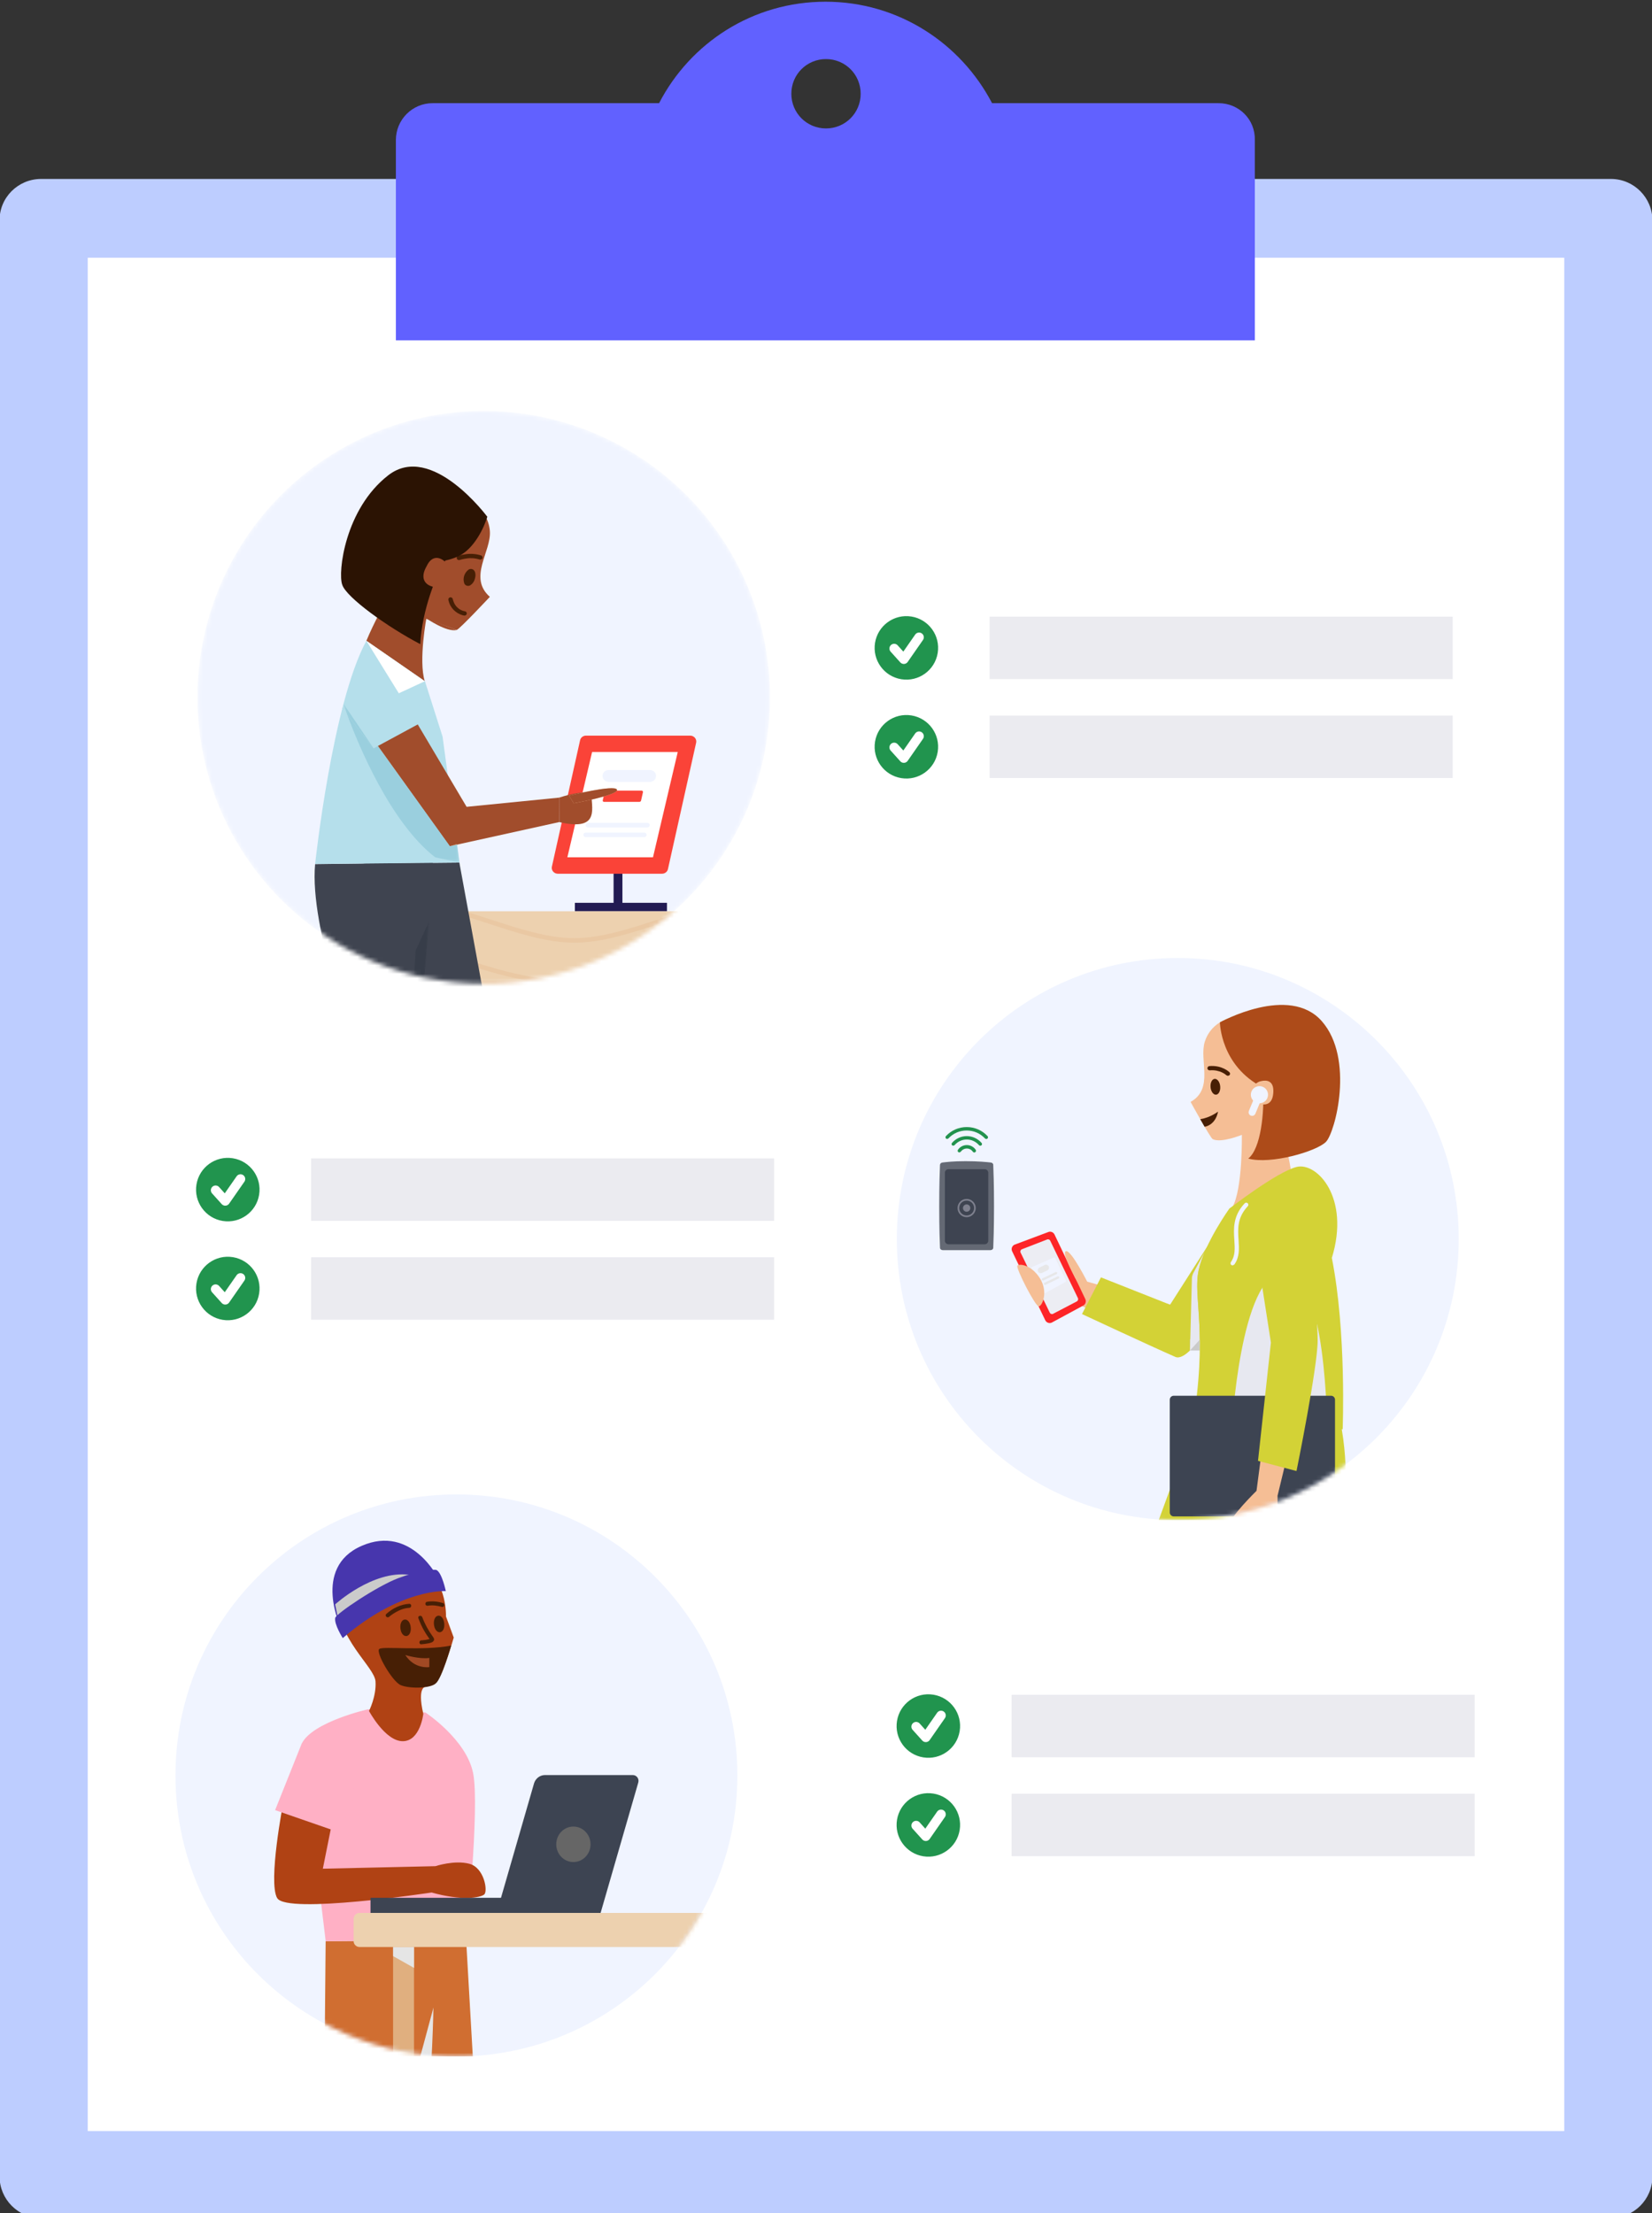 <?xml version="1.0" encoding="UTF-8"?> <svg xmlns="http://www.w3.org/2000/svg" width="386" height="517" viewBox="0 0 386 517" fill="none"><rect x="0" y="0" width="386" height="517" fill="#333333" stroke="none"/><g clip-path="url(#clip0_3_460)"><path d="M9.6 41.8H376.4C381.8 41.8 386.1 46.2 386.1 51.5V508.4C386.1 513.8 381.7 518.1 376.4 518.1H9.6C4.2 518.1 -0.1 513.7 -0.1 508.4V51.6C-0.2 46.2 4.2 41.8 9.6 41.8Z" fill="#BDCDFF"></path><path d="M365.5 60.2H20.5V497.8H365.5V60.2Z" fill="white"></path><path d="M284.7 24.1H231.8C224.5 10.1 209.9 0.4 192.9 0.4C175.9 0.4 161.3 10 154 24.1H101.1C96.3 24.1 92.5 28 92.5 32.7V79.5H293.2V32.7C293.3 27.9 289.5 24.1 284.7 24.1ZM193 30C188.5 30 184.9 26.4 184.9 21.9C184.9 17.4 188.5 13.8 193 13.8C197.5 13.8 201.1 17.4 201.1 21.9C201.1 26.4 197.5 30 193 30Z" fill="#6161FF"></path><mask id="mask0_3_460" style="mask-type:alpha" maskUnits="userSpaceOnUse" x="46" y="96" width="134" height="134"><circle cx="113.022" cy="162.889" r="66.889" fill="#EBEBF0"></circle></mask><g mask="url(#mask0_3_460)"><circle cx="113.022" cy="162.889" r="66.889" fill="#F0F4FF"></circle><rect x="143.366" y="191.244" width="2.065" height="20.64" fill="#221B53"></rect><rect x="134.324" y="210.887" width="21.521" height="1.993" fill="#221B53"></rect><path d="M154.681 204.092H130.337C129.961 204.092 129.601 203.947 129.336 203.691C129.07 203.434 128.921 203.086 128.922 202.724C128.922 202.628 128.932 202.532 128.953 202.439L135.545 172.894C135.69 172.27 136.267 171.829 136.929 171.835H161.273C161.701 171.835 162.105 172.022 162.374 172.343C162.643 172.664 162.747 173.085 162.657 173.488L156.065 203.032C155.917 203.654 155.342 204.094 154.681 204.092" fill="#FA4338"></path><path d="M152.573 200.255H132.568L138.347 175.651H158.362L152.573 200.255V200.255Z" fill="white"></path><path d="M149.397 187.306H141.136C140.973 187.311 140.836 187.187 140.83 187.029L140.839 186.944L141.28 184.994C141.324 184.817 141.486 184.691 141.674 184.687H149.936C150.105 184.689 150.24 184.824 150.238 184.987L150.231 185.045L149.792 186.996C149.751 187.175 149.586 187.303 149.396 187.304" fill="#FA4338"></path><path d="M151.727 182.637H142.345C141.553 182.704 140.855 182.139 140.785 181.375C140.716 180.61 141.301 179.937 142.093 179.87C142.177 179.863 142.261 179.863 142.345 179.87H151.727C152.519 179.803 153.217 180.368 153.286 181.132C153.356 181.896 152.77 182.57 151.978 182.637C151.894 182.643 151.81 182.643 151.727 182.637" fill="#F0F4FF"></path><path d="M151.249 193.284H137.385C137.083 193.274 136.843 193.035 136.843 192.743C136.843 192.451 137.083 192.212 137.385 192.202H151.249C151.558 192.202 151.809 192.444 151.809 192.743C151.812 192.884 151.757 193.02 151.656 193.121C151.555 193.222 151.417 193.281 151.271 193.284H151.249" fill="#F0F4FF"></path><path d="M150.634 195.542H136.769C136.508 195.491 136.32 195.269 136.32 195.012C136.32 194.755 136.508 194.533 136.769 194.482H150.633C150.894 194.533 151.082 194.755 151.082 195.012C151.082 195.269 150.894 195.491 150.633 195.542" fill="#F0F4FF"></path><path d="M303.284 292.217H98.217L95.328 212.861H306.174L303.284 292.217" fill="#EDD1AF"></path><mask id="mask1_3_460" style="mask-type:alpha" maskUnits="userSpaceOnUse" x="95" y="212" width="212" height="81"><path fill-rule="evenodd" clip-rule="evenodd" d="M303.284 292.217H98.217L95.328 212.861H306.174L303.284 292.217" fill="white"></path></mask><g mask="url(#mask1_3_460)"><path d="M234.329 229.005H145.478C138.012 230.418 130.333 230.418 122.867 229.005H110.986L111.18 230.065H234.329C243.979 230.065 252.439 232.828 260.62 235.499C267.59 237.775 274.174 239.924 280.577 239.924C286.981 239.924 293.556 237.775 300.519 235.502C302.135 234.977 303.762 234.443 305.406 233.93L305.447 232.806C303.638 233.364 301.879 233.939 300.166 234.499C293.292 236.744 286.801 238.864 280.577 238.864C274.353 238.864 267.853 236.742 260.972 234.495C252.705 231.797 244.159 229.006 234.329 229.006" fill="#EAC8A3"></path><path d="M231.493 219.146H183.827C183.609 219.146 183.392 219.148 183.177 219.151C174.493 219.259 167.444 221.532 159.992 223.936C152.263 226.429 144.273 229.006 134.173 229.006C124.863 229.006 117.338 226.817 110.16 224.522L110.378 225.707C114.462 227.068 118.634 228.17 122.866 229.006C130.331 230.42 138.01 230.42 145.476 229.006C150.52 227.977 155.486 226.619 160.34 224.942C167.89 222.508 175.021 220.208 183.827 220.208H231.493C231.693 220.214 231.882 220.114 231.984 219.948C232.086 219.781 232.086 219.574 231.984 219.407C231.882 219.24 231.693 219.141 231.493 219.147" fill="#EAC8A3"></path><path d="M163.572 212.861H159.771C157.715 213.485 155.719 214.136 153.788 214.768C146.915 217.014 140.423 219.135 134.193 219.135C127.964 219.135 121.463 217.013 114.581 214.766C112.612 214.124 110.627 213.475 108.613 212.861H108.016L108.198 213.846C110.233 214.466 112.239 215.12 114.229 215.772C121.199 218.048 127.783 220.197 134.193 220.197C140.604 220.197 147.178 218.048 154.14 215.774C157.224 214.766 160.353 213.744 163.57 212.862" fill="#EAC8A3"></path></g><path d="M97.663 244.883C97.663 244.883 81.019 214.141 84.996 201.706L107.329 201.484L115.58 246.388L97.663 244.883" fill="#3F4450"></path><path d="M101.182 201.487L93.854 292.067L85.649 293.042L83.319 245.625C83.319 245.625 72.214 216.94 73.631 201.856L101.182 201.484" fill="#3F4450"></path><path d="M99.699 143.996C99.699 143.996 97.733 154.279 99.249 159.134L85.605 149.689C87.352 145.448 90.065 140.614 90.065 140.614L99.699 143.996" fill="#A14D2C"></path><path d="M73.631 201.812C73.631 201.812 77.651 164.287 85.606 149.688L99.294 159.134L103.413 172.077L107.379 201.484L73.633 201.812" fill="#B5DFEB"></path><path d="M138.191 185.901C138.399 189.452 139.718 194.129 130.666 192.028V186.313C130.666 186.313 137.653 183.928 138.169 185.9" fill="#A14D2C"></path><path d="M134.049 187.629L132.95 185.858C132.95 185.858 143.65 183.198 144.155 184.458C144.66 185.718 134.049 187.638 134.049 187.638" fill="#F3BC92"></path><path d="M130.667 192.028L105.104 197.667L87.999 173.858L96.403 167.179L109.026 188.465L130.689 186.314L130.667 192.028" fill="#A14D2C"></path><path d="M79.881 165.441L87.285 174.801L99.007 168.462L96.7 161.02L79.881 165.441" fill="#B5DFEB"></path><path d="M85.605 149.688L93.185 161.943L99.249 159.134L85.605 149.688V149.688Z" fill="white"></path><mask id="mask2_3_460" style="mask-type:alpha" maskUnits="userSpaceOnUse" x="83" y="215" width="18" height="49"><path fill-rule="evenodd" clip-rule="evenodd" d="M83.837 215.18H100.282V263.689H83.837V215.18" fill="white"></path></mask><g mask="url(#mask2_3_460)"><path d="M100.283 215.18L100.031 215.724L97.724 244.262L100.283 215.182" fill="#373D49"></path><path d="M100.031 215.724L97.107 222.06L95.855 242.381L83.837 256.12L84.21 263.689L97.668 244.883L97.723 244.26L100.031 215.724" fill="#373D49"></path></g><mask id="mask3_3_460" style="mask-type:alpha" maskUnits="userSpaceOnUse" x="80" y="164" width="28" height="38"><path fill-rule="evenodd" clip-rule="evenodd" d="M80.188 164.285H107.333V201.494H80.188V164.285" fill="white"></path></mask><g mask="url(#mask3_3_460)"><path d="M80.188 164.285V164.285L80.249 164.472L80.266 164.403L80.186 164.287" fill="#DDDDDF"></path><path fill-rule="evenodd" clip-rule="evenodd" d="M80.255 164.474L80.272 164.405L80.811 165.2L80.529 165.274C80.401 164.909 80.31 164.638 80.255 164.474ZM101.689 200.261C91.204 192.128 83.75 174.027 81.176 167.077L81.18 167.08L87.288 174.804L87.305 174.795L87.311 174.804L88.292 174.263L105.105 197.669L106.773 197.301L107.334 201.486L101.689 200.261Z" fill="#9ACFDE"></path><path d="M88.309 174.25L88.291 174.261L105.106 197.667L106.774 197.299L106.753 197.147L105.106 197.667L88.309 174.25" fill="#DAA983"></path><path d="M80.807 165.197L80.525 165.272C80.686 165.732 80.903 166.342 81.176 167.077L87.284 174.801L87.3 174.793L80.805 165.197" fill="#9ACFDE"></path></g><path d="M89.841 140.959C89.464 139.507 88.9 138.107 88.161 136.791C88.161 136.791 87.046 123.577 92.125 119.071C97.204 114.565 110.061 117.179 110.061 117.179C112.596 118.643 114.237 121.203 114.462 124.045C114.825 128.845 109.31 134.875 114.454 139.417C114.454 139.417 107.371 146.989 106.695 147.155" fill="#A14D2C"></path><path d="M106.696 147.154C104.353 147.734 99.632 144.457 99.632 144.457Z" fill="#A14D2C"></path><path d="M104.773 140.189C105.121 141.868 106.4 143.225 108.1 143.718C108.211 143.749 108.325 143.773 108.439 143.788C108.723 143.837 108.996 143.661 109.06 143.39C109.114 143.116 108.931 142.85 108.648 142.792C108.566 142.782 108.485 142.767 108.406 142.747C108.314 142.726 108.219 142.681 108.127 142.668C108.184 142.676 108.253 142.713 108.158 142.678L108.074 142.647C108.014 142.625 107.953 142.601 107.896 142.575C107.759 142.515 107.626 142.449 107.497 142.375L107.395 142.316C107.374 142.304 107.274 142.236 107.335 142.279C107.395 142.322 107.293 142.25 107.274 142.236L107.153 142.147C107.008 142.034 106.871 141.912 106.744 141.781L106.674 141.708L106.606 141.627C106.534 141.54 106.469 141.452 106.404 141.359C106.332 141.255 106.267 141.147 106.204 141.037L106.169 140.974C106.092 140.835 106.189 141.017 106.148 140.934C106.118 140.871 106.088 140.809 106.062 140.746C105.939 140.46 105.842 140.164 105.771 139.861C105.675 139.599 105.38 139.459 105.106 139.546C104.835 139.641 104.691 139.926 104.779 140.191" fill="#471F05"></path><path d="M110.432 135.092C110.184 135.892 109.654 136.444 109.249 136.327C108.843 136.21 108.713 135.468 108.961 134.668C109.209 133.869 109.739 133.316 110.145 133.432C110.551 133.549 110.679 134.292 110.432 135.092" fill="#471F05"></path><path fill-rule="evenodd" clip-rule="evenodd" d="M109.094 136.821C109.181 136.847 109.271 136.859 109.362 136.859C109.54 136.857 109.715 136.812 109.87 136.728C110.41 136.38 110.794 135.849 110.944 135.239C111.292 134.116 111.023 133.147 110.297 132.938C110.036 132.867 109.756 132.901 109.521 133.032C108.469 133.798 108.055 135.135 108.5 136.332C108.621 136.566 108.836 136.743 109.094 136.821ZM109.475 134.816C109.557 134.495 109.731 134.203 109.977 133.974C110.182 134.033 110.328 134.207 110.345 134.413C110.362 134.618 110.246 134.813 110.053 134.902C109.861 134.991 109.631 134.957 109.475 134.816Z" fill="#471F05"></path><path d="M112.467 129.768C111.304 129.385 110.064 129.278 108.849 129.456C108.234 129.528 107.628 129.66 107.041 129.85C106.779 129.95 106.646 130.23 106.737 130.487C106.828 130.743 107.112 130.886 107.382 130.81C107.52 130.763 107.662 130.725 107.802 130.688C108.148 130.595 108.501 130.525 108.858 130.478C109.904 130.299 110.979 130.366 111.992 130.674C112.252 130.791 112.561 130.692 112.699 130.45C112.827 130.199 112.724 129.896 112.467 129.768" fill="#471F05"></path><path d="M134.049 187.626L132.95 185.856C132.95 185.856 143.65 183.195 144.155 184.455C144.66 185.715 134.049 187.635 134.049 187.635" fill="#A14D2C"></path><path d="M107.014 129.978C110.829 128.25 113.169 123.081 113.862 120.713L107.897 121.517L94.586 131.655C97.139 131.816 103.198 131.707 107.014 129.978Z" fill="#2B1303"></path><path d="M103.425 132.457C102.168 133.678 98.543 142.633 98.207 150.465C90.629 146.522 80.861 139.518 79.963 136.578C78.901 133.742 80.595 118.858 90.733 111.011C100.872 103.164 113.873 120.727 113.873 120.727C113.873 120.727 107.124 122.354 103.424 132.463" fill="#2B1303"></path><path d="M100.774 136.94C99.132 136.395 98.18 134.835 99.691 132.245C100.925 129.587 102.88 130.059 104.179 131.408C105.478 132.756 105.349 133.906 104.351 135.585C103.143 136.92 102.381 137.621 100.775 136.938" fill="#A14D2C"></path></g><path d="M219.101 152.528C219.758 148.484 217.011 144.673 212.968 144.017C208.924 143.361 205.114 146.107 204.457 150.151C203.801 154.195 206.547 158.005 210.591 158.661C214.635 159.318 218.445 156.571 219.101 152.528Z" fill="#21944E"></path><path d="M208.927 151.486L211.181 153.986L214.747 148.863" stroke="white" stroke-width="2.213" stroke-linecap="round" stroke-linejoin="round"></path><path d="M339.435 144.045H231.232V158.634H339.435V144.045Z" fill="#EBEBF0"></path><path d="M219.101 175.627C219.758 171.583 217.011 167.773 212.968 167.117C208.924 166.46 205.114 169.207 204.457 173.251C203.801 177.294 206.547 181.105 210.591 181.761C214.635 182.417 218.445 179.671 219.101 175.627Z" fill="#21944E"></path><path d="M208.927 174.585L211.181 177.085L214.747 171.963" stroke="white" stroke-width="2.213" stroke-linecap="round" stroke-linejoin="round"></path><path d="M339.435 167.144H231.232V181.733H339.435V167.144Z" fill="#EBEBF0"></path><path d="M60.548 279.068C61.205 275.024 58.459 271.214 54.415 270.558C50.371 269.901 46.561 272.648 45.904 276.691C45.248 280.735 47.994 284.545 52.038 285.202C56.082 285.858 59.892 283.112 60.548 279.068Z" fill="#21944E"></path><path d="M50.374 278.026L52.628 280.526L56.194 275.403" stroke="white" stroke-width="2.213" stroke-linecap="round" stroke-linejoin="round"></path><path d="M180.882 270.585H72.679V285.174H180.882V270.585Z" fill="#EBEBF0"></path><path d="M60.548 302.168C61.205 298.124 58.459 294.314 54.415 293.657C50.371 293.001 46.561 295.747 45.904 299.791C45.248 303.835 47.994 307.645 52.038 308.301C56.082 308.958 59.892 306.211 60.548 302.168Z" fill="#21944E"></path><path d="M50.374 301.126L52.628 303.626L56.194 298.503" stroke="white" stroke-width="2.213" stroke-linecap="round" stroke-linejoin="round"></path><path d="M180.882 293.685H72.679V308.274H180.882V293.685Z" fill="#EBEBF0"></path><g clip-path="url(#clip1_3_460)"><path d="M275.195 355.07C311.45 355.07 340.841 325.68 340.841 289.424C340.841 253.169 311.45 223.778 275.195 223.778C238.94 223.778 209.549 253.169 209.549 289.424C209.549 325.68 238.94 355.07 275.195 355.07Z" fill="#F0F4FF"></path><mask id="mask4_3_460" style="mask-type:alpha" maskUnits="userSpaceOnUse" x="209" y="223" width="132" height="133"><path d="M275.195 355.07C311.45 355.07 340.841 325.68 340.841 289.424C340.841 253.169 311.45 223.778 275.195 223.778C238.94 223.778 209.549 253.169 209.549 289.424C209.549 325.68 238.94 355.07 275.195 355.07Z" fill="#E0E8FF"></path></mask><g mask="url(#mask4_3_460)"><path d="M232.09 272.095C232.079 271.81 231.826 271.577 231.487 271.546C230.472 271.44 228.612 271.239 225.619 271.239C222.627 271.239 221.253 271.44 220.238 271.546C219.9 271.577 219.656 271.81 219.635 272.095C219.582 273.301 219.456 276.684 219.456 281.822C219.456 286.961 219.582 290.217 219.635 291.475C219.646 291.792 219.952 292.025 220.323 292.025H231.392C231.762 292.025 232.069 291.782 232.079 291.475C232.132 290.217 232.259 286.866 232.259 281.822C232.259 276.684 232.132 273.301 232.079 272.095H232.09Z" fill="#646974"></path><path d="M221.633 273.11H230.081C230.546 273.11 230.916 273.491 230.916 273.946V289.805C230.916 290.27 230.536 290.651 230.071 290.651H221.623C221.158 290.651 220.777 290.27 220.777 289.805V273.946C220.777 273.48 221.158 273.11 221.612 273.11H221.633Z" fill="#3E4451"></path><path d="M226.529 282.192C226.529 282.562 226.233 282.859 225.863 282.859C225.493 282.859 225.197 282.562 225.197 282.192C225.197 281.822 225.493 281.526 225.863 281.526C226.233 281.526 226.529 281.822 226.529 282.192Z" fill="#7F818F"></path><path d="M225.863 283.049C225.387 283.049 225.006 282.668 225.006 282.192C225.006 281.717 225.387 281.336 225.863 281.336C226.339 281.336 226.719 281.717 226.719 282.192C226.719 282.668 226.339 283.049 225.863 283.049V283.049ZM225.863 281.717C225.598 281.717 225.387 281.928 225.387 282.192C225.387 282.457 225.598 282.668 225.863 282.668C226.127 282.668 226.339 282.457 226.339 282.192C226.339 281.928 226.127 281.717 225.863 281.717Z" fill="#7F818F"></path><path d="M225.863 284.318C224.689 284.318 223.737 283.366 223.737 282.182C223.737 281.008 224.689 280.057 225.863 280.057C227.036 280.057 227.988 281.008 227.988 282.182C227.988 283.355 227.036 284.318 225.863 284.318V284.318ZM225.863 280.437C224.9 280.437 224.118 281.22 224.118 282.182C224.118 283.144 224.9 283.926 225.863 283.926C226.825 283.926 227.607 283.144 227.607 282.182C227.607 281.22 226.825 280.437 225.863 280.437V280.437Z" fill="#7F818F"></path><path d="M224.16 269.199L223.938 269.135C223.759 269.008 223.706 268.765 223.833 268.575C224.298 267.887 225.07 267.475 225.905 267.475C226.74 267.475 227.512 267.887 227.977 268.575C228.104 268.754 228.051 269.008 227.871 269.135C227.692 269.262 227.438 269.209 227.311 269.029C226.994 268.564 226.465 268.279 225.905 268.279C225.345 268.279 224.816 268.564 224.499 269.029L224.171 269.209L224.16 269.199Z" fill="#22924E"></path><path d="M222.744 267.634L222.479 267.539C222.31 267.391 222.3 267.137 222.437 266.978C223.315 265.963 224.573 265.382 225.894 265.382C227.205 265.382 228.474 265.963 229.352 266.978C229.5 267.147 229.479 267.401 229.309 267.539C229.14 267.676 228.886 267.665 228.749 267.496C228.02 266.661 226.983 266.175 225.894 266.175C224.805 266.175 223.769 266.651 223.04 267.496L222.733 267.634H222.744Z" fill="#22924E"></path><path d="M221.316 266.058L221.041 265.953C220.883 265.805 220.872 265.551 221.02 265.382C222.3 264.018 224.033 263.267 225.884 263.267C227.745 263.267 229.468 264.018 230.747 265.382C230.895 265.54 230.895 265.794 230.726 265.953C230.567 266.101 230.314 266.09 230.155 265.932C229.024 264.737 227.512 264.071 225.873 264.071C224.234 264.071 222.722 264.726 221.591 265.932L221.295 266.058H221.316Z" fill="#22924E"></path><path d="M311.798 327.349C318.025 344.096 311.523 376.068 311.523 376.068L329.729 402.902L319.209 409.044L295.759 380.466L294.681 352.248L264.77 406.095L253.362 402.542L280.925 327.264L311.798 327.349" fill="#D3D236"></path><path d="M249.366 303.592L275.153 314.873L299.851 296.222L296.806 284.603L273.398 304.765L250.381 298.369L249.366 303.592Z" fill="#F5BE95"></path><path d="M245.771 308.931L253.045 304.998C253.627 304.712 253.87 304.025 253.584 303.444L246.395 288.367C246.109 287.785 245.422 287.542 244.841 287.828L237.038 290.746C236.457 291.031 236.213 291.718 236.499 292.3L244.227 308.392C244.513 308.973 245.2 309.216 245.782 308.931H245.771Z" fill="#FD2527"></path><path d="M246.046 306.901L251.586 304.004C251.872 303.867 251.999 303.518 251.861 303.222L245.391 289.815C245.253 289.53 244.904 289.403 244.608 289.551L238.74 291.824C238.455 291.962 238.328 292.311 238.476 292.607L245.285 306.626C245.422 306.911 245.771 307.038 246.067 306.901H246.046Z" fill="#ECEDF3"></path><path d="M249.038 299.056L246.585 293.928C246.511 293.77 246.31 293.696 246.152 293.78L241.172 295.948C241.013 296.022 240.939 296.222 241.024 296.381L243.625 301.974C243.699 302.133 243.9 302.207 244.058 302.122L248.89 299.5C249.049 299.426 249.123 299.225 249.038 299.067" fill="#F0F4FF"></path><path d="M243.477 297.343L244.725 296.741C245.073 296.571 245.211 296.159 245.052 295.81C244.883 295.461 244.471 295.324 244.122 295.482L242.874 296.085C242.525 296.254 242.388 296.667 242.547 297.015C242.716 297.364 243.128 297.502 243.466 297.343" fill="#E7E7E8"></path><path d="M243.741 299.141L246.934 297.597L247.061 297.237L246.702 297.111L243.509 298.644L243.382 299.014L243.741 299.141Z" fill="#E7E7E8"></path><path d="M244.238 300.156L247.42 298.612L247.547 298.252L247.188 298.126L243.995 299.659L243.868 300.029L244.238 300.156Z" fill="#E7E7E8"></path><path d="M254.314 299.944C254.314 299.944 250.349 291.951 249.07 292.258C247.801 292.564 251.819 299.595 251.819 299.595L254.303 299.944H254.314Z" fill="#F5BE95"></path><path d="M237.725 295.63C237.26 296.117 241.912 305.209 242.716 305.156C243.519 305.104 244.989 301.794 242.99 298.601C240.992 295.419 238.19 295.144 237.725 295.63Z" fill="#F5BE95"></path><path d="M252.812 306.954L257.242 298.379L273.398 304.765L282.522 290.481L287.502 301.403C287.502 301.403 278.504 318.668 274.614 316.956C268.894 314.45 252.823 306.954 252.823 306.954" fill="#D3D236"></path><path d="M280.334 312.875H278.039V315.465H280.334V312.875Z" fill="#CACACA"></path><g style="mix-blend-mode:multiply"><g style="mix-blend-mode:multiply"><path d="M281.581 292.226C280.936 293.727 280.386 295.26 280.069 296.709C279.223 300.547 280.238 304.977 280.334 312.875C280.185 313.065 280.037 313.255 279.889 313.435C278.843 314.608 278.103 315.412 278.05 315.465L278.494 298.675C278.504 298.2 278.631 297.724 278.864 297.301L281.592 292.237" fill="#E7E8F0"></path></g></g><path d="M283.347 266.08C285.292 267.095 290.166 265.086 290.166 265.086C290.166 265.086 290.378 277.731 287.967 281.949L301.627 273.332C300.961 269.04 299.565 263.933 299.565 263.933C299.565 263.933 300.654 261.798 301.955 260.476C301.955 260.476 305.803 248.624 302.293 243.443C298.794 238.263 286.878 237.967 286.878 237.967C286.878 237.967 282.871 239.013 281.507 243.327C280.143 247.641 283.706 254.312 278.187 257.389C278.187 257.389 282.797 265.794 283.357 266.09" fill="#F5BE95"></path><path d="M280.439 261.417L281.454 263.193C281.454 263.193 283.949 262.961 284.605 259.662C284.605 259.662 282.786 261.079 280.439 261.428V261.417Z" fill="#471F05"></path><path d="M291.657 270.626C296.933 272.074 307.653 268.945 309.821 266.724C311.988 264.515 316.503 247.302 308.869 238.559C301.236 229.815 285.038 238.812 285.038 238.812C285.038 238.812 285.144 248.994 295.135 254.048C295.442 259.958 294.617 268.279 291.667 270.626H291.657Z" fill="#AD4B19"></path><path d="M282.85 253.889C282.913 254.915 283.484 255.729 284.108 255.708C284.732 255.697 285.186 254.851 285.112 253.826C285.049 252.8 284.478 251.997 283.854 252.007C283.23 252.028 282.776 252.864 282.85 253.889Z" fill="#471F05"></path><path d="M286.91 251.309L287.269 251.161C287.46 250.961 287.46 250.654 287.269 250.464C287.195 250.39 285.535 248.772 282.575 249.026C282.3 249.047 282.099 249.29 282.12 249.565C282.141 249.84 282.353 250.02 282.66 250.02C285.112 249.808 286.519 251.119 286.571 251.183L286.92 251.32L286.91 251.309Z" fill="#471F05"></path><path d="M313.722 333.872C313.722 333.872 314.642 311.183 311.195 293.844C309.377 284.666 307.03 281.484 301.574 273.28L287.237 282.33C287.237 282.33 281.465 290.344 280.08 296.709C278.684 303.074 282.395 311.098 278.515 333.872H313.733" fill="#D3D236"></path><g style="mix-blend-mode:multiply"><g style="mix-blend-mode:multiply"><path d="M300.168 297.058C309.969 297.058 310.096 333.872 310.096 333.872H287.83C287.83 333.872 289.722 297.882 299.84 297.079C299.946 297.079 300.052 297.068 300.157 297.068" fill="#E7E8F0"></path></g></g><path d="M274.244 326.027H311.005C311.523 326.027 311.935 326.45 311.935 326.957V353.284C311.935 353.802 311.513 354.214 311.005 354.214H274.254C273.736 354.214 273.324 353.791 273.324 353.284V326.957C273.324 326.439 273.736 326.027 274.254 326.027H274.244Z" fill="#3D4452"></path><path d="M298.519 349.34C298.519 349.34 302.399 333.343 305.655 319.578C307.072 313.593 299.238 299.722 299.238 299.722C298.677 310.305 293.592 348.24 293.592 348.24C293.592 348.24 287.1 354.605 287.333 356.17C287.565 357.735 296.912 359.944 297.8 358.517C298.688 357.09 298.508 349.351 298.508 349.351L298.519 349.34Z" fill="#F5BE95"></path><path d="M302.928 343.61L293.941 341.241L296.954 313.615L293.729 292.882L305.793 285.491C305.793 285.491 307.876 306.869 307.876 313.118C307.876 319.366 302.938 343.61 302.938 343.61H302.928Z" fill="#D3D236"></path><path d="M287.238 282.33C287.238 282.33 298.297 273.745 302.97 272.582C307.643 271.419 315.551 279.634 311.195 293.844C308.33 284.836 304.841 278.725 304.841 278.725C304.841 278.725 294.089 283.081 287.238 282.34V282.33Z" fill="#D3D236"></path><path d="M294.744 257.949C296.256 258.171 297.44 257.505 297.525 254.999C297.609 252.494 296.045 252.187 294.586 252.557C293.116 252.927 292.672 254.005 292.809 255.496C292.947 256.987 293.232 257.727 294.755 257.96" fill="#F5BE95"></path><path d="M292.418 254.946C291.995 255.972 292.481 257.146 293.507 257.568C294.533 257.991 295.706 257.505 296.129 256.479C296.552 255.454 296.066 254.28 295.04 253.857C294.015 253.435 292.841 253.921 292.418 254.946Z" fill="#F0F4FF"></path><path d="M292.566 260.656C292.894 260.656 293.201 260.465 293.327 260.148L295.03 256.035C295.199 255.612 294.998 255.126 294.586 254.957C294.163 254.788 293.676 254.989 293.507 255.401L291.805 259.514C291.636 259.937 291.837 260.423 292.249 260.592L292.566 260.656V260.656Z" fill="#F0F4FF"></path><path d="M287.999 295.599L288.401 295.387C289.659 293.643 289.521 291.697 289.394 289.636C289.225 287.066 289.056 284.413 291.551 281.759C291.742 281.558 291.731 281.241 291.53 281.061C291.329 280.871 291.012 280.881 290.832 281.082C288.041 284.053 288.242 287.045 288.411 289.699C288.538 291.655 288.644 293.357 287.608 294.806C287.449 295.028 287.502 295.334 287.724 295.503L288.009 295.599H287.999Z" fill="#F0F4FF"></path></g></g><g clip-path="url(#clip2_3_460)"><path d="M106.646 480.373C142.902 480.373 172.292 450.983 172.292 414.727C172.292 378.472 142.902 349.081 106.646 349.081C70.391 349.081 41 378.472 41 414.727C41 450.983 70.391 480.373 106.646 480.373Z" fill="#F0F4FF"></path><mask id="mask5_3_460" style="mask-type:alpha" maskUnits="userSpaceOnUse" x="41" y="349" width="132" height="132"><path d="M106.646 480.373C142.902 480.373 172.292 450.983 172.292 414.727C172.292 378.472 142.902 349.081 106.646 349.081C70.391 349.081 41 378.472 41 414.727C41 450.983 70.391 480.373 106.646 480.373Z" fill="#E0E8FF"></path></mask><g mask="url(#mask5_3_460)"><path d="M89.201 482.837L100.514 552.522L114.459 549.9L108.919 453.191L76.091 453.445L89.201 482.837Z" fill="#D06E31"></path><g style="mix-blend-mode:multiply"><path d="M101.349 464.758L91.136 494.15L94.033 511.954L94.858 517.061C101.201 505.473 101.339 464.758 101.339 464.758" fill="#E5E5E5"></path></g><path d="M76.091 453.445L75.678 498.569L55.389 538.164L65.878 545.068L91.686 504.5L102.449 464.62L76.091 453.445Z" fill="#D06E31"></path><path d="M85.945 399.28C85.945 399.28 73.078 402.177 70.519 407.252L76.102 453.445L108.93 453.191C108.93 453.191 112.112 422.192 110.558 414.241C109.004 406.301 99.383 400.01 99.383 400.01L85.945 399.28V399.28Z" fill="#FFB0C5"></path><path d="M106.022 382.501C106.022 382.501 103.316 391.964 101.825 392.937C100.947 393.677 99.573 393.983 99.573 393.983C99.573 393.983 97.363 393.698 98.907 400.338C98.907 400.338 98.209 406.724 94.096 406.724C89.984 406.724 86.22 399.661 86.22 399.661C86.22 399.661 87.964 396.257 87.742 392.778C87.531 389.31 78.671 382.903 78.671 373.028C78.671 363.153 78.671 373.842 78.671 373.842C79.654 364.39 89.222 362.35 96.909 365.067C104.595 367.774 104.204 377.575 104.204 377.575L106.012 382.501H106.022Z" fill="#B04214"></path><path d="M94.065 380.313C94.149 381.095 94.53 381.698 94.91 381.656C95.291 381.613 95.534 380.947 95.45 380.165C95.365 379.382 94.984 378.78 94.604 378.822C94.223 378.864 93.98 379.53 94.065 380.313Z" fill="#471F05"></path><path d="M93.557 380.366C93.441 379.256 93.864 378.389 94.561 378.304C95.259 378.241 95.851 378.991 95.968 380.101C96.084 381.212 95.661 382.079 94.963 382.163C94.932 382.163 94.91 382.163 94.879 382.163C94.213 382.163 93.663 381.423 93.557 380.355V380.366ZM94.583 380.26C94.625 380.683 94.762 380.947 94.858 381.074C94.921 380.926 94.995 380.641 94.953 380.218C94.91 379.795 94.773 379.531 94.678 379.404C94.614 379.552 94.54 379.837 94.583 380.26Z" fill="#471F05"></path><path d="M101.899 379.414C101.984 380.197 102.364 380.799 102.745 380.757C103.125 380.715 103.369 380.049 103.284 379.266C103.199 378.484 102.819 377.881 102.438 377.923C102.058 377.966 101.814 378.632 101.899 379.414Z" fill="#471F05"></path><path d="M101.392 379.467C101.275 378.357 101.698 377.49 102.396 377.405C103.083 377.321 103.686 378.093 103.802 379.213C103.918 380.324 103.496 381.19 102.798 381.275C102.766 381.275 102.745 381.275 102.713 381.275C102.058 381.275 101.508 380.535 101.392 379.467ZM102.417 379.361C102.459 379.784 102.597 380.049 102.692 380.175C102.755 380.027 102.829 379.742 102.787 379.319C102.745 378.896 102.607 378.632 102.512 378.505C102.449 378.653 102.375 378.938 102.417 379.361Z" fill="#471F05"></path><path d="M95.629 375.576C94.445 375.64 93.314 376.084 92.309 376.686C91.939 376.908 91.591 377.141 91.242 377.405C91.326 377.342 91.168 377.458 91.147 377.479C91.104 377.511 91.062 377.543 91.03 377.575C90.999 377.606 90.956 377.638 90.924 377.67C90.48 378.071 89.814 377.416 90.258 377.004C91.696 375.703 93.673 374.73 95.629 374.635C96.232 374.604 96.232 375.545 95.629 375.576" fill="#471F05"></path><path d="M99.742 374.17C101 373.948 102.269 374.086 103.485 374.445C103.728 374.519 103.876 374.773 103.813 375.027C103.749 375.27 103.485 375.428 103.231 375.354C102.185 375.048 101.064 374.889 99.985 375.079C99.732 375.122 99.478 375.016 99.404 374.752C99.341 374.53 99.478 374.223 99.732 374.17" fill="#471F05"></path><path d="M98.452 383.178C98.812 383.146 99.108 383.115 99.425 383.062C99.7 383.02 99.985 382.967 100.26 382.882C100.313 382.861 100.366 382.85 100.419 382.829C100.45 382.829 100.472 382.808 100.503 382.798C100.503 382.798 100.44 382.829 100.482 382.798C100.524 382.776 100.556 382.755 100.588 382.734C100.662 382.692 100.567 382.734 100.567 382.755C100.599 382.681 100.535 382.808 100.524 382.829C100.503 382.903 100.503 383.009 100.503 383.041C100.493 382.988 100.577 383.146 100.524 383.094C100.493 383.062 100.461 382.988 100.429 382.946C100.334 382.798 100.218 382.65 100.123 382.501C99.763 381.994 99.414 381.465 99.108 380.926C98.569 379.996 98.135 379.012 97.754 377.997C97.543 377.427 98.452 377.183 98.664 377.744C99.245 379.319 100.049 380.778 101.021 382.142C101.222 382.417 101.518 382.745 101.402 383.125C101.233 383.675 100.429 383.802 99.954 383.887C99.457 383.982 98.949 384.045 98.452 384.087C97.85 384.14 97.85 383.199 98.452 383.146" fill="#471F05"></path><path d="M64.778 443.379C66.956 447.207 100.852 442.068 100.852 442.068C107.746 444.024 112.334 443.316 113.17 442.502C114.005 441.688 113.148 436.264 109.659 435.355C106.192 434.435 101.74 435.915 101.74 435.915L75.435 436.507L77.994 423.725L66.184 421.113C66.184 421.113 62.59 439.541 64.757 443.369L64.778 443.379Z" fill="#B04214"></path><path d="M70.508 407.252L64.281 422.826L79.622 428.144L83.28 418.269L70.508 407.252Z" fill="#FFB0C5"></path><path d="M86.569 446.964H128.384V443.305H86.569V446.964Z" fill="#3D4452"></path><path d="M116.003 446.964L124.778 416.588C125.117 415.436 126.153 414.632 127.348 414.632H147.859C148.747 414.632 149.392 415.499 149.138 416.377L140.299 446.964H116.003V446.964Z" fill="#3D4452"></path><path d="M133.977 434.953C136.19 434.953 137.984 433.097 137.984 430.808C137.984 428.519 136.19 426.664 133.977 426.664C131.764 426.664 129.97 428.519 129.97 430.808C129.97 433.097 131.764 434.953 133.977 434.953Z" fill="#666666"></path><path d="M95.354 450.22H93.229C92.464 450.22 91.844 450.84 91.844 451.605V560.938C91.844 561.703 92.464 562.323 93.229 562.323H95.354C96.119 562.323 96.739 561.703 96.739 560.938V451.605C96.739 450.84 96.119 450.22 95.354 450.22Z" fill="#E0AF7F"></path><g style="mix-blend-mode:multiply"><path d="M91.844 456.923L96.739 459.683V454.787H91.844V456.923Z" fill="#E5E5E5"></path></g><path d="M189.389 446.837H84.01C83.249 446.837 82.625 447.45 82.625 448.222V453.413C82.625 454.174 83.238 454.798 84.01 454.798H188.775C188.997 452.144 189.177 449.501 189.389 446.847V446.837Z" fill="#EDD1AF"></path><path d="M93.599 393.613C91.612 392.736 87.668 385.864 88.63 385.176C89.592 384.489 98.484 385.673 105.42 384.394C105.42 384.394 103.221 392.102 101.846 393.201C100.609 394.438 95.598 394.491 93.599 393.613Z" fill="#471F05"></path><path d="M94.699 386.593C96.877 389.976 100.313 389.416 100.313 389.416V387.28C97.924 387.598 94.699 386.593 94.699 386.593Z" fill="#A14924"></path><path d="M102.48 368.831L79.76 380.493C79.76 380.493 72.75 366.23 84.486 361.102C96.221 355.974 102.48 368.831 102.48 368.831V368.831Z" fill="#4736AD"></path><g style="mix-blend-mode:multiply"><path d="M78.311 374.762C78.311 374.762 87.013 366.79 95.577 367.848L79.062 378.463L78.311 374.762Z" fill="#CBCBCB"></path></g><path d="M104.162 371.664C104.162 371.664 93.674 370.967 80.088 382.639C80.088 382.639 78.058 379.467 78.322 377.934C78.48 376.972 88.102 370.491 93.081 368.63C98.061 366.769 101.561 366.505 102.026 366.759C103.295 367.467 104.162 371.654 104.162 371.654V371.664Z" fill="#4736AD"></path></g></g><path d="M224.234 404.371C224.891 400.327 222.144 396.517 218.101 395.861C214.057 395.204 210.246 397.951 209.59 401.994C208.934 406.038 211.68 409.848 215.724 410.505C219.768 411.161 223.578 408.415 224.234 404.371Z" fill="#21944E"></path><path d="M214.06 403.329L216.314 405.829L219.879 400.706" stroke="white" stroke-width="2.213" stroke-linecap="round" stroke-linejoin="round"></path><path d="M344.568 395.888H236.365V410.477H344.568V395.888Z" fill="#EBEBF0"></path><path d="M224.234 427.471C224.891 423.427 222.144 419.617 218.101 418.96C214.057 418.304 210.246 421.05 209.59 425.094C208.934 429.138 211.68 432.948 215.724 433.604C219.768 434.261 223.578 431.515 224.234 427.471Z" fill="#21944E"></path><path d="M214.06 426.429L216.314 428.929L219.879 423.806" stroke="white" stroke-width="2.213" stroke-linecap="round" stroke-linejoin="round"></path><path d="M344.568 418.988H236.365V433.577H344.568V418.988Z" fill="#EBEBF0"></path></g><defs><clipPath id="clip0_3_460"><rect width="386" height="517" fill="white"></rect></clipPath><clipPath id="clip1_3_460"><rect width="131.303" height="131.303" fill="white" transform="translate(209.549 223.778)"></rect></clipPath><clipPath id="clip2_3_460"><rect width="131.303" height="131.303" fill="white" transform="translate(41 349.081)"></rect></clipPath></defs></svg> 